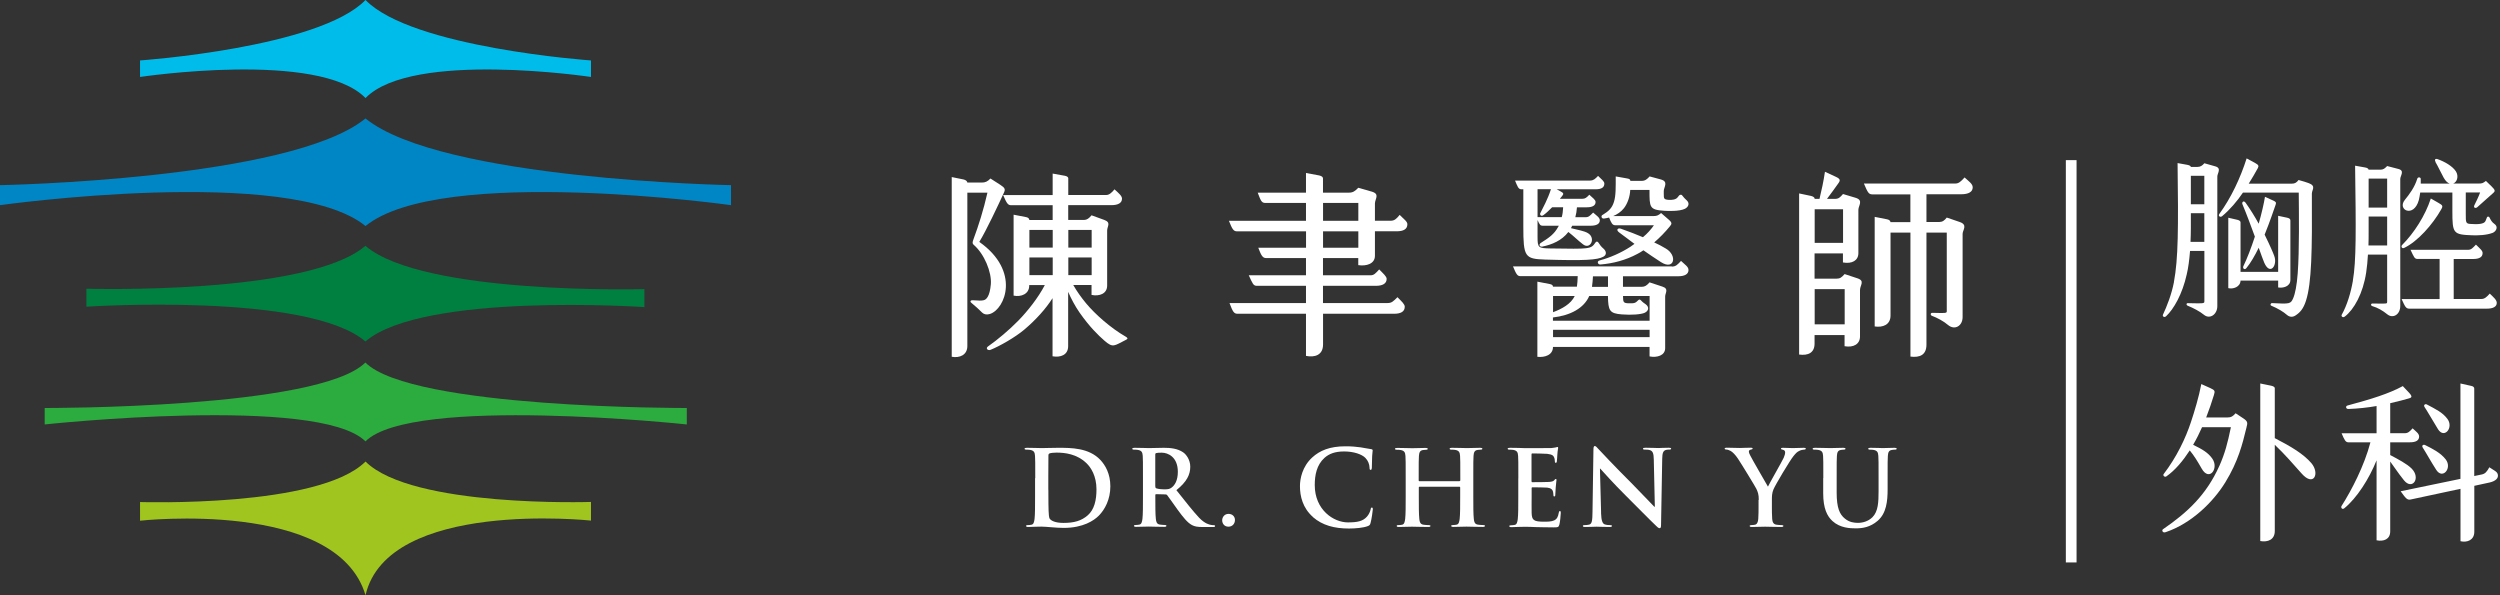 <svg width="315" height="75" viewBox="0 0 315 75" fill="none" xmlns="http://www.w3.org/2000/svg">
<rect x="0" y="0" width="315" height="75" fill="#333333" stroke="none"/>
<g clip-path="url(#clip0_4238_6160)">
<path d="M119.911 22.308L121.418 22.615C121.695 22.666 121.878 22.87 121.878 22.972V23.002H123.721C124.13 23.002 124.438 22.878 124.796 22.491L126.024 23.279C126.661 23.688 126.69 23.863 126.485 24.301C125.768 25.857 124.284 29.026 123.392 30.479C128.606 34.152 126.661 38.957 124.723 39.563C124.313 39.687 123.984 39.614 123.75 39.388C123.341 38.979 122.931 38.599 122.397 38.161C122.171 37.986 122.295 37.803 122.602 37.832C123.955 37.934 124.16 37.883 124.467 37.372C124.642 37.066 124.774 36.584 124.847 35.817C124.971 34.313 124.028 31.991 122.675 30.837C122.492 30.683 122.522 30.501 122.675 30.099C123.29 28.442 123.926 26.448 124.416 24.279H121.886V43.601C121.886 44.747 120.891 45.134 119.918 44.952V22.308H119.911ZM127.728 27.054L129.315 27.361C129.571 27.412 129.695 27.566 129.695 27.719H132.635V25.857H127.392C126.982 25.857 126.829 25.579 126.397 24.579H132.635V21.87L134.171 22.147C134.478 22.198 134.602 22.352 134.602 22.454V24.572H139.355C139.735 24.572 140.021 24.345 140.43 23.856C140.993 24.367 141.373 24.696 141.373 25.032C141.373 25.565 140.891 25.849 140.043 25.849H134.595V27.712H136.562C136.971 27.712 137.249 27.478 137.534 27.127L139.143 27.712C140.035 28.04 139.501 28.529 139.501 29.041V35.985C139.501 37.007 138.529 37.365 137.534 37.16V35.912H135.231C135.662 36.678 136.225 37.467 136.84 38.212C137.988 39.592 139.933 41.323 141.849 42.425C142.075 42.549 142.156 42.681 141.9 42.805C140.364 43.572 140.262 43.878 139.165 42.929C138.397 42.265 137.271 41.169 136.021 39.38C135.436 38.541 134.946 37.591 134.587 36.773V43.615C134.587 44.74 133.615 45.069 132.62 44.893V37.569C131.779 38.898 130.522 40.3 129.066 41.527C127.918 42.498 125.944 43.623 124.796 44.083C124.438 44.207 124.16 43.878 124.489 43.652C125.688 42.812 127.151 41.586 128.299 40.41C129.498 39.183 130.807 37.526 131.648 35.919H129.681V35.999C129.681 37.022 128.686 37.453 127.714 37.248V27.062L127.728 27.054ZM132.642 31.195V28.975H129.703V31.195H132.642ZM132.642 34.663V32.443H129.703V34.663H132.642ZM137.549 31.195V28.975H134.609V31.195H137.549ZM137.549 34.663V32.443H134.609V34.663H137.549Z" fill="white"/>
<path d="M158.55 31.216H164.561V29.15H155.867C155.406 29.15 155.252 28.843 154.843 27.821H164.554V25.572H159.413C158.93 25.572 158.828 25.192 158.47 24.272H164.554V21.797L166.214 22.104C166.572 22.184 166.696 22.33 166.696 22.483V24.272H169.994C170.455 24.272 170.733 24.09 171.142 23.659L172.832 24.141C173.907 24.448 173.241 25.061 173.241 25.645V27.814H175.208C175.691 27.814 175.925 27.609 176.356 27.076C176.919 27.639 177.329 27.916 177.329 28.252C177.329 28.887 176.817 29.143 175.976 29.143H173.241V32.231C173.241 33.254 172.144 33.56 171.142 33.407V32.516H166.696V34.685H172.7C173.11 34.685 173.314 34.459 173.775 33.947C174.309 34.481 174.718 34.838 174.718 35.145C174.718 35.729 174.206 36.014 173.365 36.014H166.696V38.183H174.85C175.362 38.183 175.567 37.956 176.078 37.445C176.612 37.978 177 38.336 177 38.643C177 39.256 176.517 39.534 175.647 39.534H166.704V43.411C166.704 44.74 165.658 45.069 164.554 44.842V39.534H155.94C155.457 39.534 155.325 39.256 154.916 38.183H164.554V36.014H158.367C157.907 36.014 157.834 35.736 157.344 34.685H164.554V32.516H159.515C159.084 32.516 158.901 32.158 158.543 31.216H158.55ZM171.15 27.821V25.572H166.704V27.821H171.15ZM171.15 31.216V29.15H166.704V31.216H171.15Z" fill="white"/>
<path d="M210.659 33.59C211.171 33.59 211.398 33.312 211.808 32.874C212.319 33.363 212.751 33.612 212.751 34.021C212.751 34.532 212.29 34.809 211.449 34.809H204.495V36.138H206.872C207.252 36.138 207.508 35.963 207.844 35.576L209.453 36.109C210.323 36.386 209.811 36.898 209.811 37.358V43.864C209.811 44.806 208.766 45.091 207.844 44.908V43.711H195.676C195.676 44.733 194.652 45.061 193.709 44.959V35.488L195.296 35.795C195.574 35.846 195.676 35.977 195.676 36.124H198.689C198.74 35.715 198.791 35.284 198.791 34.795H191.581C191.171 34.795 191.047 34.539 190.638 33.568H210.652L210.659 33.59ZM200.385 22.746C200.766 22.746 201 22.542 201.358 22.162C201.819 22.622 202.148 22.848 202.148 23.133C202.148 23.615 201.789 23.849 201.051 23.849H196.144L196.575 24.082C197.007 24.309 197.058 24.411 196.853 24.666L196.546 25.046H199.383C199.713 25.046 199.895 24.922 200.254 24.535C200.685 24.944 201.043 25.17 201.043 25.455C201.043 25.886 200.663 26.12 199.947 26.12H198.696C198.667 26.58 198.594 26.989 198.491 27.368H199.793C200.173 27.368 200.327 27.193 200.736 26.784C201.197 27.193 201.577 27.419 201.577 27.755C201.577 28.267 201.065 28.442 200.4 28.442H198.096L197.943 28.748C198.835 28.982 199.603 29.084 200.093 29.384C201.117 30.019 200.371 31.501 199.457 30.786C198.769 30.253 198.279 29.741 197.614 29.23C196.773 30.326 195.544 30.815 194.345 31.07C193.936 31.143 193.884 30.764 194.14 30.61C195.186 29.946 195.83 29.515 196.341 28.566L196.415 28.442H194.367C194.089 28.442 193.987 28.318 193.731 27.726V29.873C193.731 31.224 193.833 31.275 195.369 31.304C200.305 31.377 200.458 31.406 201.022 30.567C201.124 30.413 201.277 30.384 201.402 30.567C201.607 30.873 201.709 31.049 202.067 31.355C202.374 31.633 202.499 32.093 202.016 32.348C201.277 32.757 199.639 32.859 194.703 32.706C192.122 32.626 191.939 32.378 191.939 28.544V23.849H191.683C191.303 23.849 191.201 23.469 190.894 22.753H200.378L200.385 22.746ZM196.78 27.361C196.883 27.003 196.934 26.594 196.956 26.112H195.574C195.215 26.47 194.857 26.828 194.477 27.105C194.17 27.339 193.994 27.032 194.067 26.879C194.396 26.215 195.011 25.119 195.42 23.841H193.731V27.361H196.773H196.78ZM207.851 40.41V37.292H204.502V37.343C204.502 38.081 204.575 38.183 205.138 38.212C205.957 38.241 206.06 38.183 206.389 37.854C206.513 37.73 206.594 37.672 206.769 37.854C206.974 38.081 207.201 38.234 207.354 38.336C207.837 38.694 207.734 39.176 207.23 39.41C206.798 39.614 205.592 39.716 204.341 39.614C202.806 39.49 202.63 39.154 202.601 37.292H200.246C199.581 38.825 197.892 39.745 195.669 40.001V40.41H207.837H207.851ZM198.418 37.292H195.683V39.337C196.78 38.928 197.936 38.314 198.418 37.292ZM207.851 42.476V41.556H195.683V42.476H207.851ZM202.608 36.145V34.816H200.714C200.685 35.225 200.663 35.656 200.59 36.145H202.608ZM201.921 27.084C202.711 26.594 203.098 26.244 203.354 25.448C203.61 24.659 203.581 23.535 203.581 22.228L205.014 22.483C205.343 22.534 205.424 22.637 205.424 22.79H206.857C207.266 22.79 207.544 22.585 207.851 22.228L209.255 22.607C210.279 22.885 209.636 23.578 209.636 24.061V24.418C209.636 25.032 209.636 25.134 210.272 25.185C210.681 25.207 211.142 25.156 211.369 24.878L211.574 24.623C211.647 24.55 211.851 24.469 211.954 24.623C212.159 24.878 212.283 25.032 212.539 25.258C212.897 25.587 212.795 26.047 212.312 26.302C211.595 26.66 210.089 26.58 209.701 26.558C207.808 26.434 207.837 26.127 207.837 23.929H205.409C205.38 24.747 205.08 25.638 204.619 26.229C204.239 26.711 203.749 27.018 203.266 27.222H208.378C208.736 27.222 208.941 27.149 209.299 26.843L210.243 27.66C210.755 28.091 210.623 28.245 210.396 28.529C209.811 29.245 209.146 29.931 208.429 30.545C208.941 30.771 209.402 31.027 209.884 31.311C211.391 32.18 210.981 34.123 209.27 33.02C208.48 32.509 207.764 32.027 207.069 31.538C206.813 31.72 206.557 31.866 206.301 31.998C204.868 32.765 203.288 33.195 201.65 33.327C201.321 33.356 201.168 32.918 201.548 32.816C202.901 32.458 204.261 31.845 205.409 31.107L205.943 30.727C205.329 30.267 204.692 29.785 203.998 29.274C203.566 28.946 203.873 28.69 204.224 28.814C205.27 29.194 206.191 29.53 207.01 29.888C207.574 29.427 208.034 28.895 208.393 28.383H203.537C203.157 28.383 203.025 28.106 202.747 27.412C202.521 27.463 202.316 27.514 202.111 27.536C201.804 27.587 201.68 27.23 201.906 27.076L201.921 27.084Z" fill="white"/>
<path d="M226.704 24.374L228.159 24.681C228.437 24.732 228.642 24.886 228.642 25.01V25.061H229.256C229.512 24.017 229.768 22.841 229.944 21.643L231.274 22.257C231.889 22.534 231.911 22.717 231.633 23.097C231.223 23.659 230.638 24.499 230.199 25.061H231.194C231.677 25.061 231.859 24.856 232.218 24.447L233.827 24.929C234.821 25.236 234.156 25.922 234.156 26.434V31.896C234.156 32.816 233.366 33.276 232.21 33.071V31.925H228.635V35.116H231.348C231.859 35.116 232.035 34.962 232.422 34.532L234.031 35.065C235.026 35.393 234.36 35.934 234.36 36.547V42.396C234.36 43.338 233.571 43.827 232.415 43.623V42.221H228.635V43.294C228.635 44.441 227.845 44.828 226.689 44.674V24.382L226.704 24.374ZM232.225 30.603V26.368H228.649V30.603H232.225ZM232.43 40.87V36.43H228.649V40.87H232.43ZM234.858 23.126H246.36C246.792 23.126 247.048 22.899 247.538 22.359C248.123 22.892 248.561 23.177 248.561 23.608C248.561 24.17 248.049 24.477 247.106 24.477H242.733V27.974H244.32C244.751 27.974 244.985 27.799 245.293 27.412L246.931 27.974C247.976 28.332 247.289 28.997 247.289 29.457V39.95C247.289 41.074 246.294 41.658 245.446 40.943C244.912 40.483 244.064 40.023 243.428 39.797C243.223 39.724 243.201 39.417 243.479 39.417C244.269 39.417 245.066 39.497 245.241 39.366C245.315 39.315 245.293 39.139 245.293 39.059V29.311H242.733V43.426C242.733 44.725 241.892 45.083 240.715 44.93V29.311H238.207V39.753C238.207 40.928 237.234 41.286 236.21 41.133V27.325L237.768 27.631C238.046 27.682 238.199 27.836 238.199 27.989H240.708V24.491H235.903C235.443 24.491 235.318 24.214 234.858 23.14V23.126Z" fill="white"/>
<path d="M130.441 60.242C130.441 58.234 130.441 57.869 130.412 57.446C130.383 56.993 130.28 56.788 129.842 56.694C129.732 56.664 129.513 56.657 129.322 56.657C129.176 56.657 129.096 56.628 129.096 56.54C129.096 56.453 129.191 56.423 129.388 56.423C130.09 56.423 130.924 56.46 131.289 56.46C131.699 56.46 132.533 56.423 133.322 56.423C134.975 56.423 137.183 56.423 138.624 57.928C139.282 58.614 139.904 59.709 139.904 61.279C139.904 62.944 139.202 64.207 138.463 64.96C137.856 65.58 136.481 66.515 134.032 66.515C133.556 66.515 133.015 66.478 132.511 66.435C132.006 66.398 131.545 66.354 131.216 66.354C131.07 66.354 130.778 66.354 130.463 66.369C130.156 66.369 129.812 66.398 129.549 66.398C129.381 66.398 129.286 66.362 129.286 66.267C129.286 66.201 129.337 66.164 129.498 66.164C129.695 66.164 129.856 66.135 129.973 66.113C130.236 66.062 130.302 65.77 130.353 65.39C130.419 64.835 130.419 63.791 130.419 62.579V60.257L130.441 60.242ZM132.094 61.696C132.094 63.097 132.108 64.112 132.123 64.361C132.138 64.689 132.16 65.222 132.269 65.361C132.445 65.609 132.957 65.887 134.002 65.887C135.348 65.887 136.247 65.624 137.044 64.938C137.893 64.207 138.156 63.01 138.156 61.652C138.156 59.972 137.454 58.892 136.884 58.351C135.67 57.19 134.163 57.029 133.125 57.029C132.862 57.029 132.372 57.066 132.262 57.124C132.145 57.175 132.101 57.241 132.101 57.387C132.087 57.833 132.087 58.986 132.087 60.031V61.696H132.094Z" fill="white"/>
<path d="M144.013 60.242C144.013 58.234 144.013 57.869 143.984 57.446C143.955 56.993 143.853 56.788 143.414 56.694C143.304 56.664 143.085 56.657 142.895 56.657C142.748 56.657 142.668 56.628 142.668 56.54C142.668 56.453 142.763 56.423 142.96 56.423C143.662 56.423 144.496 56.46 144.774 56.46C145.22 56.46 146.229 56.423 146.639 56.423C147.472 56.423 148.357 56.504 149.074 56.993C149.447 57.241 149.973 57.92 149.973 58.804C149.973 59.782 149.564 60.681 148.226 61.761C149.403 63.244 150.317 64.412 151.092 65.237C151.831 66.004 152.372 66.091 152.569 66.135C152.715 66.164 152.832 66.172 152.942 66.172C153.052 66.172 153.103 66.208 153.103 66.274C153.103 66.383 153.008 66.405 152.854 66.405H151.597C150.858 66.405 150.529 66.34 150.185 66.157C149.615 65.85 149.118 65.23 148.372 64.215C147.845 63.492 147.238 62.594 147.063 62.389C146.997 62.309 146.917 62.294 146.821 62.294L145.673 62.265C145.608 62.265 145.571 62.294 145.571 62.367V62.55C145.571 63.777 145.571 64.821 145.637 65.376C145.673 65.755 145.754 66.048 146.156 66.099C146.353 66.128 146.646 66.15 146.807 66.15C146.909 66.15 146.968 66.186 146.968 66.252C146.968 66.347 146.873 66.383 146.704 66.383C145.937 66.383 144.957 66.347 144.759 66.347C144.511 66.347 143.677 66.383 143.143 66.383C142.975 66.383 142.88 66.347 142.88 66.252C142.88 66.186 142.931 66.15 143.092 66.15C143.29 66.15 143.45 66.121 143.567 66.099C143.831 66.048 143.896 65.755 143.948 65.376C144.013 64.821 144.013 63.777 144.013 62.565V60.242ZM145.571 61.287C145.571 61.433 145.6 61.484 145.688 61.528C145.966 61.623 146.361 61.659 146.69 61.659C147.216 61.659 147.392 61.608 147.626 61.433C148.021 61.141 148.408 60.535 148.408 59.454C148.408 57.577 147.165 57.037 146.383 57.037C146.054 57.037 145.812 57.051 145.681 57.088C145.586 57.117 145.564 57.168 145.564 57.27V61.287H145.571Z" fill="white"/>
<path d="M153.995 65.551C153.995 65.222 154.236 64.748 154.8 64.748C155.246 64.748 155.604 65.055 155.604 65.515C155.604 65.975 155.289 66.362 154.785 66.362C154.229 66.362 153.995 65.924 153.995 65.558V65.551Z" fill="white"/>
<path d="M165.432 65.142C164.138 64.003 163.794 62.528 163.794 61.25C163.794 60.352 164.072 58.797 165.344 57.636C166.295 56.767 167.553 56.234 169.52 56.234C170.339 56.234 170.829 56.285 171.436 56.365C171.94 56.431 172.364 56.548 172.759 56.591C172.905 56.606 172.957 56.672 172.957 56.752C172.957 56.854 172.92 57.015 172.891 57.475C172.861 57.913 172.876 58.636 172.854 58.899C172.84 59.096 172.818 59.206 172.693 59.206C172.584 59.206 172.562 59.096 172.562 58.913C172.547 58.505 172.379 58.044 172.042 57.701C171.604 57.241 170.573 56.883 169.359 56.883C168.211 56.883 167.458 57.176 166.873 57.701C165.907 58.585 165.659 59.841 165.659 61.119C165.659 64.259 168.05 65.821 169.827 65.821C171.004 65.821 171.721 65.69 172.247 65.084C172.474 64.835 172.642 64.448 172.693 64.215C172.73 64.003 172.759 63.952 172.862 63.952C172.957 63.952 172.979 64.047 172.979 64.149C172.979 64.31 172.818 65.456 172.686 65.909C172.62 66.135 172.569 66.201 172.342 66.289C171.816 66.5 170.807 66.595 169.966 66.595C168.152 66.595 166.631 66.201 165.432 65.157V65.142Z" fill="white"/>
<path d="M183.918 60.615C183.954 60.615 183.998 60.586 183.998 60.52V60.242C183.998 58.234 183.998 57.869 183.969 57.446C183.94 56.993 183.837 56.788 183.398 56.694C183.296 56.664 183.069 56.657 182.879 56.657C182.733 56.657 182.653 56.628 182.653 56.54C182.653 56.453 182.748 56.423 182.93 56.423C183.647 56.423 184.481 56.46 184.832 56.46C185.146 56.46 185.98 56.423 186.499 56.423C186.682 56.423 186.777 56.453 186.777 56.54C186.777 56.628 186.696 56.657 186.536 56.657C186.433 56.657 186.309 56.672 186.155 56.694C185.797 56.759 185.695 56.986 185.665 57.446C185.636 57.869 185.636 58.234 185.636 60.242V62.565C185.636 63.777 185.636 64.821 185.702 65.39C185.738 65.763 185.819 66.048 186.221 66.106C186.404 66.135 186.696 66.157 186.894 66.157C187.04 66.157 187.106 66.194 187.106 66.259C187.106 66.354 186.996 66.391 186.843 66.391C185.98 66.391 185.153 66.354 184.781 66.354C184.473 66.354 183.647 66.391 183.128 66.391C182.945 66.391 182.85 66.354 182.85 66.259C182.85 66.194 182.901 66.157 183.062 66.157C183.26 66.157 183.42 66.128 183.537 66.106C183.801 66.055 183.866 65.763 183.918 65.383C183.983 64.828 183.983 63.784 183.983 62.572V61.411C183.983 61.36 183.947 61.33 183.903 61.33H178.85C178.814 61.33 178.77 61.345 178.77 61.411V62.572C178.77 63.784 178.77 64.828 178.835 65.398C178.872 65.77 178.952 66.055 179.355 66.113C179.537 66.142 179.83 66.164 180.027 66.164C180.174 66.164 180.239 66.201 180.239 66.267C180.239 66.362 180.137 66.398 179.976 66.398C179.113 66.398 178.287 66.362 177.914 66.362C177.607 66.362 176.773 66.398 176.247 66.398C176.079 66.398 175.984 66.362 175.984 66.267C175.984 66.201 176.035 66.164 176.196 66.164C176.393 66.164 176.554 66.135 176.671 66.113C176.934 66.062 177 65.77 177.051 65.39C177.117 64.835 177.117 63.791 177.117 62.579V60.257C177.117 58.249 177.117 57.884 177.088 57.46C177.058 57.008 176.956 56.803 176.517 56.708C176.408 56.679 176.188 56.672 175.998 56.672C175.852 56.672 175.771 56.642 175.771 56.555C175.771 56.467 175.867 56.438 176.049 56.438C176.766 56.438 177.6 56.474 177.951 56.474C178.265 56.474 179.099 56.438 179.618 56.438C179.801 56.438 179.896 56.467 179.896 56.555C179.896 56.642 179.815 56.672 179.654 56.672C179.552 56.672 179.428 56.686 179.274 56.708C178.916 56.774 178.814 57 178.784 57.46C178.755 57.884 178.755 58.249 178.755 60.257V60.535C178.755 60.6 178.792 60.629 178.835 60.629H183.888L183.918 60.615Z" fill="white"/>
<path d="M191.311 60.242C191.311 58.234 191.311 57.869 191.282 57.446C191.253 56.993 191.15 56.788 190.712 56.694C190.602 56.664 190.383 56.657 190.193 56.657C190.046 56.657 189.966 56.628 189.966 56.54C189.966 56.453 190.061 56.423 190.258 56.423C190.617 56.423 190.997 56.438 191.326 56.438C191.67 56.453 191.977 56.467 192.16 56.467C192.584 56.467 195.216 56.467 195.465 56.453C195.713 56.423 195.926 56.401 196.035 56.372C196.101 56.358 196.181 56.321 196.247 56.321C196.313 56.321 196.328 56.372 196.328 56.438C196.328 56.533 196.262 56.686 196.225 57.3C196.211 57.431 196.189 58.015 196.16 58.169C196.145 58.234 196.123 58.315 196.028 58.315C195.933 58.315 195.911 58.249 195.911 58.132C195.911 58.037 195.896 57.818 195.83 57.657C195.735 57.416 195.604 57.263 194.946 57.183C194.719 57.154 193.33 57.132 193.066 57.132C193.001 57.132 192.971 57.168 192.971 57.263V60.608C192.971 60.702 192.986 60.754 193.066 60.754C193.359 60.754 194.88 60.754 195.18 60.724C195.494 60.695 195.699 60.659 195.816 60.527C195.911 60.418 195.962 60.352 196.028 60.352C196.079 60.352 196.123 60.381 196.123 60.454C196.123 60.527 196.072 60.746 196.021 61.418C196.006 61.681 195.969 62.207 195.969 62.302C195.969 62.404 195.969 62.55 195.852 62.55C195.757 62.55 195.735 62.499 195.735 62.433C195.721 62.302 195.721 62.126 195.684 61.958C195.618 61.696 195.436 61.498 194.946 61.44C194.697 61.411 193.388 61.403 193.066 61.403C193.001 61.403 192.986 61.455 192.986 61.535V62.579C192.986 63.032 192.971 64.244 192.986 64.624C193.015 65.536 193.227 65.734 194.573 65.734C194.916 65.734 195.472 65.734 195.816 65.573C196.16 65.412 196.32 65.135 196.408 64.594C196.437 64.448 196.459 64.397 196.554 64.397C196.657 64.397 196.657 64.499 196.657 64.638C196.657 64.945 196.554 65.843 196.481 66.106C196.386 66.449 196.269 66.449 195.765 66.449C194.77 66.449 194.046 66.42 193.476 66.413C192.905 66.383 192.496 66.376 192.101 66.376C191.955 66.376 191.662 66.376 191.348 66.391C191.041 66.391 190.697 66.42 190.434 66.42C190.266 66.42 190.171 66.383 190.171 66.289C190.171 66.223 190.222 66.186 190.383 66.186C190.58 66.186 190.741 66.157 190.858 66.135C191.121 66.084 191.187 65.792 191.238 65.412C191.304 64.857 191.304 63.813 191.304 62.601V60.279L191.311 60.242Z" fill="white"/>
<path d="M201.731 64.602C201.76 65.631 201.929 65.975 202.192 66.07C202.419 66.15 202.667 66.165 202.879 66.165C203.026 66.165 203.106 66.194 203.106 66.267C203.106 66.376 202.989 66.398 202.799 66.398C201.936 66.398 201.409 66.362 201.161 66.362C201.044 66.362 200.422 66.398 199.735 66.398C199.567 66.398 199.442 66.383 199.442 66.267C199.442 66.186 199.523 66.165 199.654 66.165C199.823 66.165 200.064 66.15 200.247 66.099C200.59 65.996 200.642 65.609 200.656 64.463L200.773 56.65C200.773 56.387 200.81 56.197 200.941 56.197C201.088 56.197 201.205 56.372 201.431 56.606C201.592 56.781 203.603 58.928 205.534 60.841C206.433 61.739 208.217 63.638 208.444 63.85H208.51L208.378 57.92C208.364 57.117 208.247 56.862 207.932 56.73C207.735 56.65 207.413 56.65 207.23 56.65C207.069 56.65 207.018 56.613 207.018 56.533C207.018 56.431 207.164 56.416 207.362 56.416C208.049 56.416 208.685 56.453 208.963 56.453C209.11 56.453 209.614 56.416 210.258 56.416C210.426 56.416 210.565 56.431 210.565 56.533C210.565 56.613 210.484 56.65 210.323 56.65C210.192 56.65 210.082 56.65 209.929 56.686C209.556 56.789 209.453 57.066 209.439 57.811L209.292 66.143C209.292 66.435 209.241 66.552 209.117 66.552C208.971 66.552 208.81 66.405 208.671 66.259C207.837 65.471 206.148 63.74 204.773 62.375C203.333 60.951 201.863 59.3 201.629 59.045H201.592L201.739 64.587L201.731 64.602Z" fill="white"/>
<path d="M221.606 62.973C221.606 62.258 221.475 61.973 221.299 61.586C221.204 61.374 219.435 58.468 218.974 57.782C218.645 57.292 218.316 56.964 218.06 56.818C217.892 56.723 217.665 56.642 217.504 56.642C217.402 56.642 217.307 56.613 217.307 56.526C217.307 56.445 217.402 56.409 217.555 56.409C217.797 56.409 218.784 56.445 219.223 56.445C219.5 56.445 220.042 56.409 220.634 56.409C220.765 56.409 220.831 56.445 220.831 56.526C220.831 56.606 220.736 56.621 220.539 56.672C220.422 56.701 220.356 56.803 220.356 56.913C220.356 57.022 220.422 57.175 220.517 57.365C220.7 57.76 222.55 60.943 222.762 61.316C222.893 61.002 224.561 58.096 224.743 57.687C224.875 57.395 224.926 57.168 224.926 57C224.926 56.869 224.875 56.723 224.648 56.672C224.531 56.642 224.407 56.621 224.407 56.54C224.407 56.445 224.473 56.423 224.634 56.423C225.073 56.423 225.497 56.46 225.877 56.46C226.169 56.46 227.04 56.423 227.288 56.423C227.435 56.423 227.53 56.453 227.53 56.526C227.53 56.621 227.42 56.657 227.281 56.657C227.149 56.657 226.901 56.708 226.696 56.818C226.418 56.949 226.272 57.11 225.979 57.468C225.541 57.993 223.69 61.097 223.456 61.666C223.259 62.141 223.259 62.55 223.259 62.988V64.069C223.259 64.281 223.259 64.835 223.296 65.39C223.325 65.77 223.442 66.062 223.837 66.113C224.02 66.142 224.312 66.164 224.495 66.164C224.641 66.164 224.707 66.201 224.707 66.267C224.707 66.362 224.605 66.398 224.429 66.398C223.595 66.398 222.762 66.362 222.403 66.362C222.074 66.362 221.241 66.398 220.751 66.398C220.568 66.398 220.458 66.369 220.458 66.267C220.458 66.201 220.524 66.164 220.67 66.164C220.853 66.164 221.014 66.135 221.131 66.113C221.394 66.062 221.511 65.77 221.541 65.39C221.577 64.835 221.577 64.281 221.577 64.069V62.988L221.606 62.973Z" fill="white"/>
<path d="M229.738 60.242C229.738 58.234 229.738 57.869 229.709 57.446C229.68 56.993 229.577 56.788 229.138 56.694C229.036 56.664 228.809 56.657 228.619 56.657C228.473 56.657 228.393 56.628 228.393 56.54C228.393 56.453 228.488 56.423 228.685 56.423C229.387 56.423 230.221 56.46 230.616 56.46C230.93 56.46 231.764 56.423 232.239 56.423C232.436 56.423 232.531 56.453 232.531 56.54C232.531 56.628 232.451 56.657 232.319 56.657C232.173 56.657 232.093 56.672 231.939 56.694C231.581 56.759 231.478 56.986 231.449 57.446C231.42 57.869 231.42 58.234 231.42 60.242V62.09C231.42 64.003 231.8 64.814 232.451 65.339C233.043 65.829 233.658 65.88 234.104 65.88C234.689 65.88 235.398 65.697 235.932 65.164C236.656 64.434 236.7 63.251 236.7 61.893V60.242C236.7 58.234 236.7 57.869 236.67 57.446C236.641 56.993 236.539 56.788 236.1 56.694C235.998 56.664 235.771 56.657 235.625 56.657C235.478 56.657 235.398 56.628 235.398 56.54C235.398 56.453 235.493 56.423 235.676 56.423C236.349 56.423 237.182 56.46 237.197 56.46C237.358 56.46 238.191 56.423 238.703 56.423C238.886 56.423 238.981 56.453 238.981 56.54C238.981 56.628 238.901 56.657 238.74 56.657C238.594 56.657 238.513 56.672 238.36 56.694C238.001 56.759 237.899 56.986 237.87 57.446C237.84 57.869 237.84 58.234 237.84 60.242V61.652C237.84 63.119 237.694 64.675 236.583 65.624C235.647 66.427 234.689 66.573 233.833 66.573C233.131 66.573 231.866 66.537 230.901 65.661C230.228 65.055 229.723 64.076 229.723 62.163V60.235L229.738 60.242Z" fill="white"/>
<path d="M273.913 35.532C274.462 32.604 274.484 28.799 274.374 20.548L275.588 20.767C275.851 20.811 276.048 20.921 276.048 21.03H276.889C277.24 21.03 277.482 20.877 277.752 20.57L279.142 20.964C279.953 21.205 279.383 21.826 279.383 22.242V38.57C279.383 39.629 278.432 40.264 277.708 39.672C277.182 39.234 276.319 38.789 275.661 38.526C275.442 38.438 275.463 38.197 275.661 38.197C276.568 38.197 277.555 38.285 277.708 38.132C277.752 38.088 277.752 37.956 277.752 37.934V31.618H275.946C275.858 32.721 275.727 33.75 275.529 34.568C274.981 37.058 273.877 38.971 272.926 39.848C272.685 40.067 272.443 39.848 272.531 39.651C273.036 38.57 273.613 37.117 273.92 35.532H273.913ZM277.745 30.472V26.864H276.048V28.756C276.048 29.325 276.027 29.902 276.005 30.472H277.745ZM277.745 25.74V22.155H276.048V25.74H277.745ZM279.639 26.952C281.116 24.929 282.286 22.439 283.076 19.957L284.202 20.57C284.553 20.767 284.641 20.899 284.487 21.183C284.114 21.863 283.741 22.505 283.339 23.14H288.78C289.131 23.14 289.35 23.031 289.621 22.68C290.169 22.834 290.615 22.965 290.9 23.075C291.873 23.447 291.295 23.907 291.295 24.396C291.339 31.545 291.273 35.663 290.549 37.905C290.22 38.92 289.803 39.38 289.226 39.753C288.853 39.994 288.48 39.95 288.165 39.687C287.727 39.293 286.995 38.855 286.184 38.519C286.008 38.453 286.096 38.19 286.271 38.19C288.56 38.322 288.626 38.278 288.94 37.577C289.182 37.029 289.401 35.948 289.511 34.451C289.73 31.479 289.664 26.879 289.642 24.265H282.615C281.847 25.389 281.006 26.375 279.99 27.237C279.749 27.434 279.441 27.215 279.639 26.952ZM280.765 27.434L281.913 27.697C282.176 27.763 282.308 27.872 282.308 28.026V34.254H287.047V27.193L288.195 27.434C288.458 27.5 288.589 27.587 288.589 27.785V35.269C288.589 36.123 287.617 36.328 287.047 36.218V35.357H282.308C282.286 36.175 281.335 36.459 280.765 36.306V27.441V27.434ZM282.944 25.543C283.536 26.375 284.114 27.303 284.597 28.186C284.97 26.864 285.255 25.63 285.387 24.798L286.447 25.28C286.776 25.433 286.82 25.521 286.732 25.784C286.513 26.397 286.008 27.938 285.343 29.566C285.979 30.844 286.425 31.874 286.557 32.253C286.995 33.444 286.03 34.765 285.299 33.108C285.167 32.823 284.926 32.115 284.597 31.216C284.114 32.21 283.58 33.13 283.054 33.772C282.791 34.101 282.549 33.772 282.659 33.553C283.12 32.604 283.653 31.238 284.114 29.814C283.632 28.515 283.098 27.04 282.549 25.74C282.44 25.499 282.681 25.192 282.944 25.543Z" fill="white"/>
<path d="M296.458 35.379C296.897 32.823 296.853 29.106 296.743 20.877L297.979 21.096C298.264 21.14 298.44 21.249 298.44 21.381H299.939C300.29 21.381 300.487 21.227 300.78 20.921L302.213 21.293C303.025 21.512 302.433 22.147 302.433 22.549V38.548C302.433 39.651 301.504 40.176 300.802 39.607C300.21 39.125 299.588 38.767 298.908 38.57C298.689 38.504 298.711 38.241 298.93 38.241C299.815 38.241 300.692 38.307 300.758 38.175C300.78 38.132 300.78 38 300.78 37.978V32.078H298.36C298.316 32.867 298.25 33.597 298.14 34.32C297.745 36.985 296.597 39.008 295.449 39.884C295.164 40.103 294.966 39.818 295.054 39.665C295.734 38.453 296.202 36.89 296.466 35.371L296.458 35.379ZM300.78 30.932V27.281H298.447V29.172C298.447 29.785 298.447 30.384 298.425 30.932H300.78ZM300.78 26.156V22.505H298.447V26.156H300.78ZM306.286 25.01L307.237 25.557C307.763 25.864 307.851 25.93 307.588 26.39C306.506 28.303 304.612 30.435 302.937 31.231C302.652 31.384 302.476 31.056 302.674 30.859C304.173 29.362 305.584 27.164 306.286 25.002V25.01ZM307.391 37.664V32.626H304.59C304.239 32.626 304.151 32.385 303.727 31.479H310.952C311.39 31.479 311.566 31.238 311.968 30.822C312.451 31.304 312.809 31.567 312.809 31.881C312.809 32.407 312.37 32.633 311.617 32.633H309.167V37.672H312.648C313.043 37.672 313.306 37.453 313.709 36.992C314.213 37.474 314.593 37.803 314.593 38.161C314.593 38.643 314.133 38.891 313.336 38.891H303.595C303.135 38.891 303.047 38.65 302.601 37.679H307.383L307.391 37.664ZM306.879 20.395C306.703 20.088 306.879 19.957 307.12 20.044C308.049 20.373 309.036 20.95 309.453 21.607C309.826 22.22 309.584 22.951 309.102 23.126H312.297C312.758 23.126 312.846 23.082 313.226 22.797L313.928 23.476C314.389 23.936 314.433 24.068 314.147 24.316C313.423 24.929 312.429 25.879 312.122 26.12C311.902 26.295 311.617 26.163 311.771 25.857C311.99 25.419 312.297 24.798 312.495 24.25H310.688V27.003C310.688 27.996 310.688 28.172 311.237 28.215C312.188 28.281 312.999 28.259 313.175 27.843L313.35 27.405C313.416 27.23 313.613 27.273 313.679 27.405C313.833 27.733 314.008 28.018 314.272 28.193C314.842 28.566 314.513 29.165 314.074 29.34C313.284 29.647 312.202 29.669 311.515 29.647C309.094 29.559 308.999 29.427 308.999 26.587V24.258H304.948C304.904 24.608 304.838 24.915 304.773 25.207C304.136 27.514 301.994 26.441 303.01 25.185C303.581 24.484 304.246 23.6 304.575 22.52C304.663 22.257 305.014 22.323 305.014 22.542V23.133H308.648C308.407 23.046 308.144 22.826 307.902 22.388C307.573 21.797 307.178 20.935 306.864 20.409L306.879 20.395Z" fill="white"/>
<path d="M279.639 58.709C280.341 57.124 280.677 55.846 281.094 53.824H277.46C277.131 54.569 276.758 55.321 276.334 56.044C277.548 56.635 278.206 57.037 278.732 57.76C279.639 59.016 278.359 60.732 277.409 59.038C276.838 58.044 276.48 57.453 275.91 56.752C275.047 58.074 274.082 59.242 272.955 60.031C272.758 60.162 272.473 59.921 272.626 59.724C274.257 57.592 275.383 55.233 276.063 53.167C276.502 51.845 277.058 50.019 277.365 48.391L278.491 48.895C279.105 49.18 279.105 49.267 278.952 49.779C278.688 50.662 278.359 51.604 277.979 52.597H280.692C281.131 52.597 281.328 52.466 281.687 52.071L282.615 52.685C283.252 53.101 283.208 53.276 283.054 53.875C282.549 55.963 282.016 58.125 280.385 60.783C278.864 63.251 276.129 65.953 272.868 67.055C272.495 67.187 272.341 66.814 272.539 66.683C275.646 64.551 278.001 62.345 279.632 58.716L279.639 58.709ZM284.794 48.318L286.184 48.603C286.469 48.669 286.623 48.778 286.623 48.91V55.204C288.758 56.307 290.235 57.205 291.23 58.351C292.334 59.651 291.537 61.411 289.994 59.651C289.109 58.658 287.815 57.161 286.623 56.044V66.916C286.623 67.997 285.738 68.348 284.794 68.172V48.325V48.318Z" fill="white"/>
<path d="M298.681 55.737H295.946C295.529 55.737 295.419 55.474 295.039 54.591H299.448V51.159C298.322 51.356 297.116 51.487 295.924 51.531C295.551 51.553 295.507 51.159 295.792 51.093C298.834 50.275 301.013 49.596 302.754 48.647L303.565 49.508C303.982 49.968 303.873 50.1 303.565 50.187C302.973 50.363 302.132 50.582 301.167 50.801V54.583H303.017C303.412 54.583 303.631 54.364 303.99 53.97C304.428 54.386 304.809 54.627 304.809 55.007C304.809 55.511 304.37 55.73 303.66 55.73H301.167V57.336C302.205 57.884 303.258 58.439 303.858 59.03C305.072 60.242 303.946 61.805 302.907 60.527C302.088 59.512 301.65 58.789 301.167 58.154V66.953C301.167 67.968 300.326 68.253 299.448 68.078V58.001C298.52 60.315 296.955 62.776 295.368 64.054C295.105 64.251 294.907 63.945 295.039 63.747C296.297 61.769 297.884 58.731 298.673 55.737H298.681ZM302.476 61.9L310.015 60.337V48.318L311.383 48.625C311.624 48.669 311.755 48.8 311.755 48.953V59.98L312.706 59.782C313.123 59.695 313.342 59.454 313.657 58.877C314.227 59.271 314.629 59.403 314.717 59.761C314.849 60.242 314.454 60.622 313.679 60.797L311.763 61.214V67.004C311.763 68.041 310.878 68.392 310.022 68.194V61.593L303.741 62.937C303.28 63.046 303.083 62.718 302.483 61.9H302.476ZM305.584 56.087C306.556 56.569 307.543 57.081 308.165 57.891C309.006 58.994 307.77 60.447 306.973 59.213C306.249 58.088 305.693 57.059 305.277 56.416C305.079 56.131 305.342 55.956 305.584 56.087ZM305.781 50.961C306.973 51.597 307.741 51.955 308.362 52.765C309.203 53.868 307.989 55.343 307.192 54.087C306.512 52.984 305.869 51.845 305.496 51.29C305.32 51.027 305.584 50.852 305.781 50.961Z" fill="white"/>
<path d="M260.971 20.176V70.867" stroke="white" stroke-width="1.35" stroke-miterlimit="10"/>
<path d="M46.055 58.154C40.197 63.996 17.645 63.258 17.645 63.258V65.609C17.645 65.609 42.457 62.842 46.055 75C48.855 62.842 74.464 65.595 74.464 65.595V63.244C74.464 63.244 51.912 63.996 46.055 58.154Z" fill="#A0C51E"/>
<path d="M46.033 45.682C40.175 51.524 5.631 51.407 5.631 51.407V53.481C5.631 53.481 40.19 49.764 46.047 55.613C51.905 49.771 86.537 53.481 86.537 53.481V51.407C86.537 51.407 51.897 51.524 46.04 45.682H46.033Z" fill="#2CAB3F"/>
<path d="M10.889 38.643C10.889 38.643 38.793 36.795 46.04 43.024C53.287 36.795 81.192 38.694 81.192 38.694V36.43C81.192 36.43 53.287 37.204 46.04 30.976C38.793 37.204 10.889 36.379 10.889 36.379V36.715" fill="#008040"/>
<path d="M46.054 14.925C36.563 22.659 0 23.33 0 23.33V25.849C0 25.849 36.563 20.745 46.054 28.478C55.546 20.745 92.109 25.849 92.109 25.849V23.33C92.109 23.33 55.546 22.659 46.054 14.925Z" fill="#0086C5"/>
<path d="M46.055 0C40.197 6.039 17.645 7.616 17.645 7.616V9.697C17.645 9.697 40.197 6.316 46.055 12.355C51.912 6.316 74.464 9.697 74.464 9.697V7.616C74.464 7.616 51.912 6.039 46.055 0Z" fill="#00BCEA"/>
</g>
<defs>
<clipPath id="clip0_4238_6160">
<rect width="314.732" height="75" fill="white"/>
</clipPath>
</defs>
</svg>
